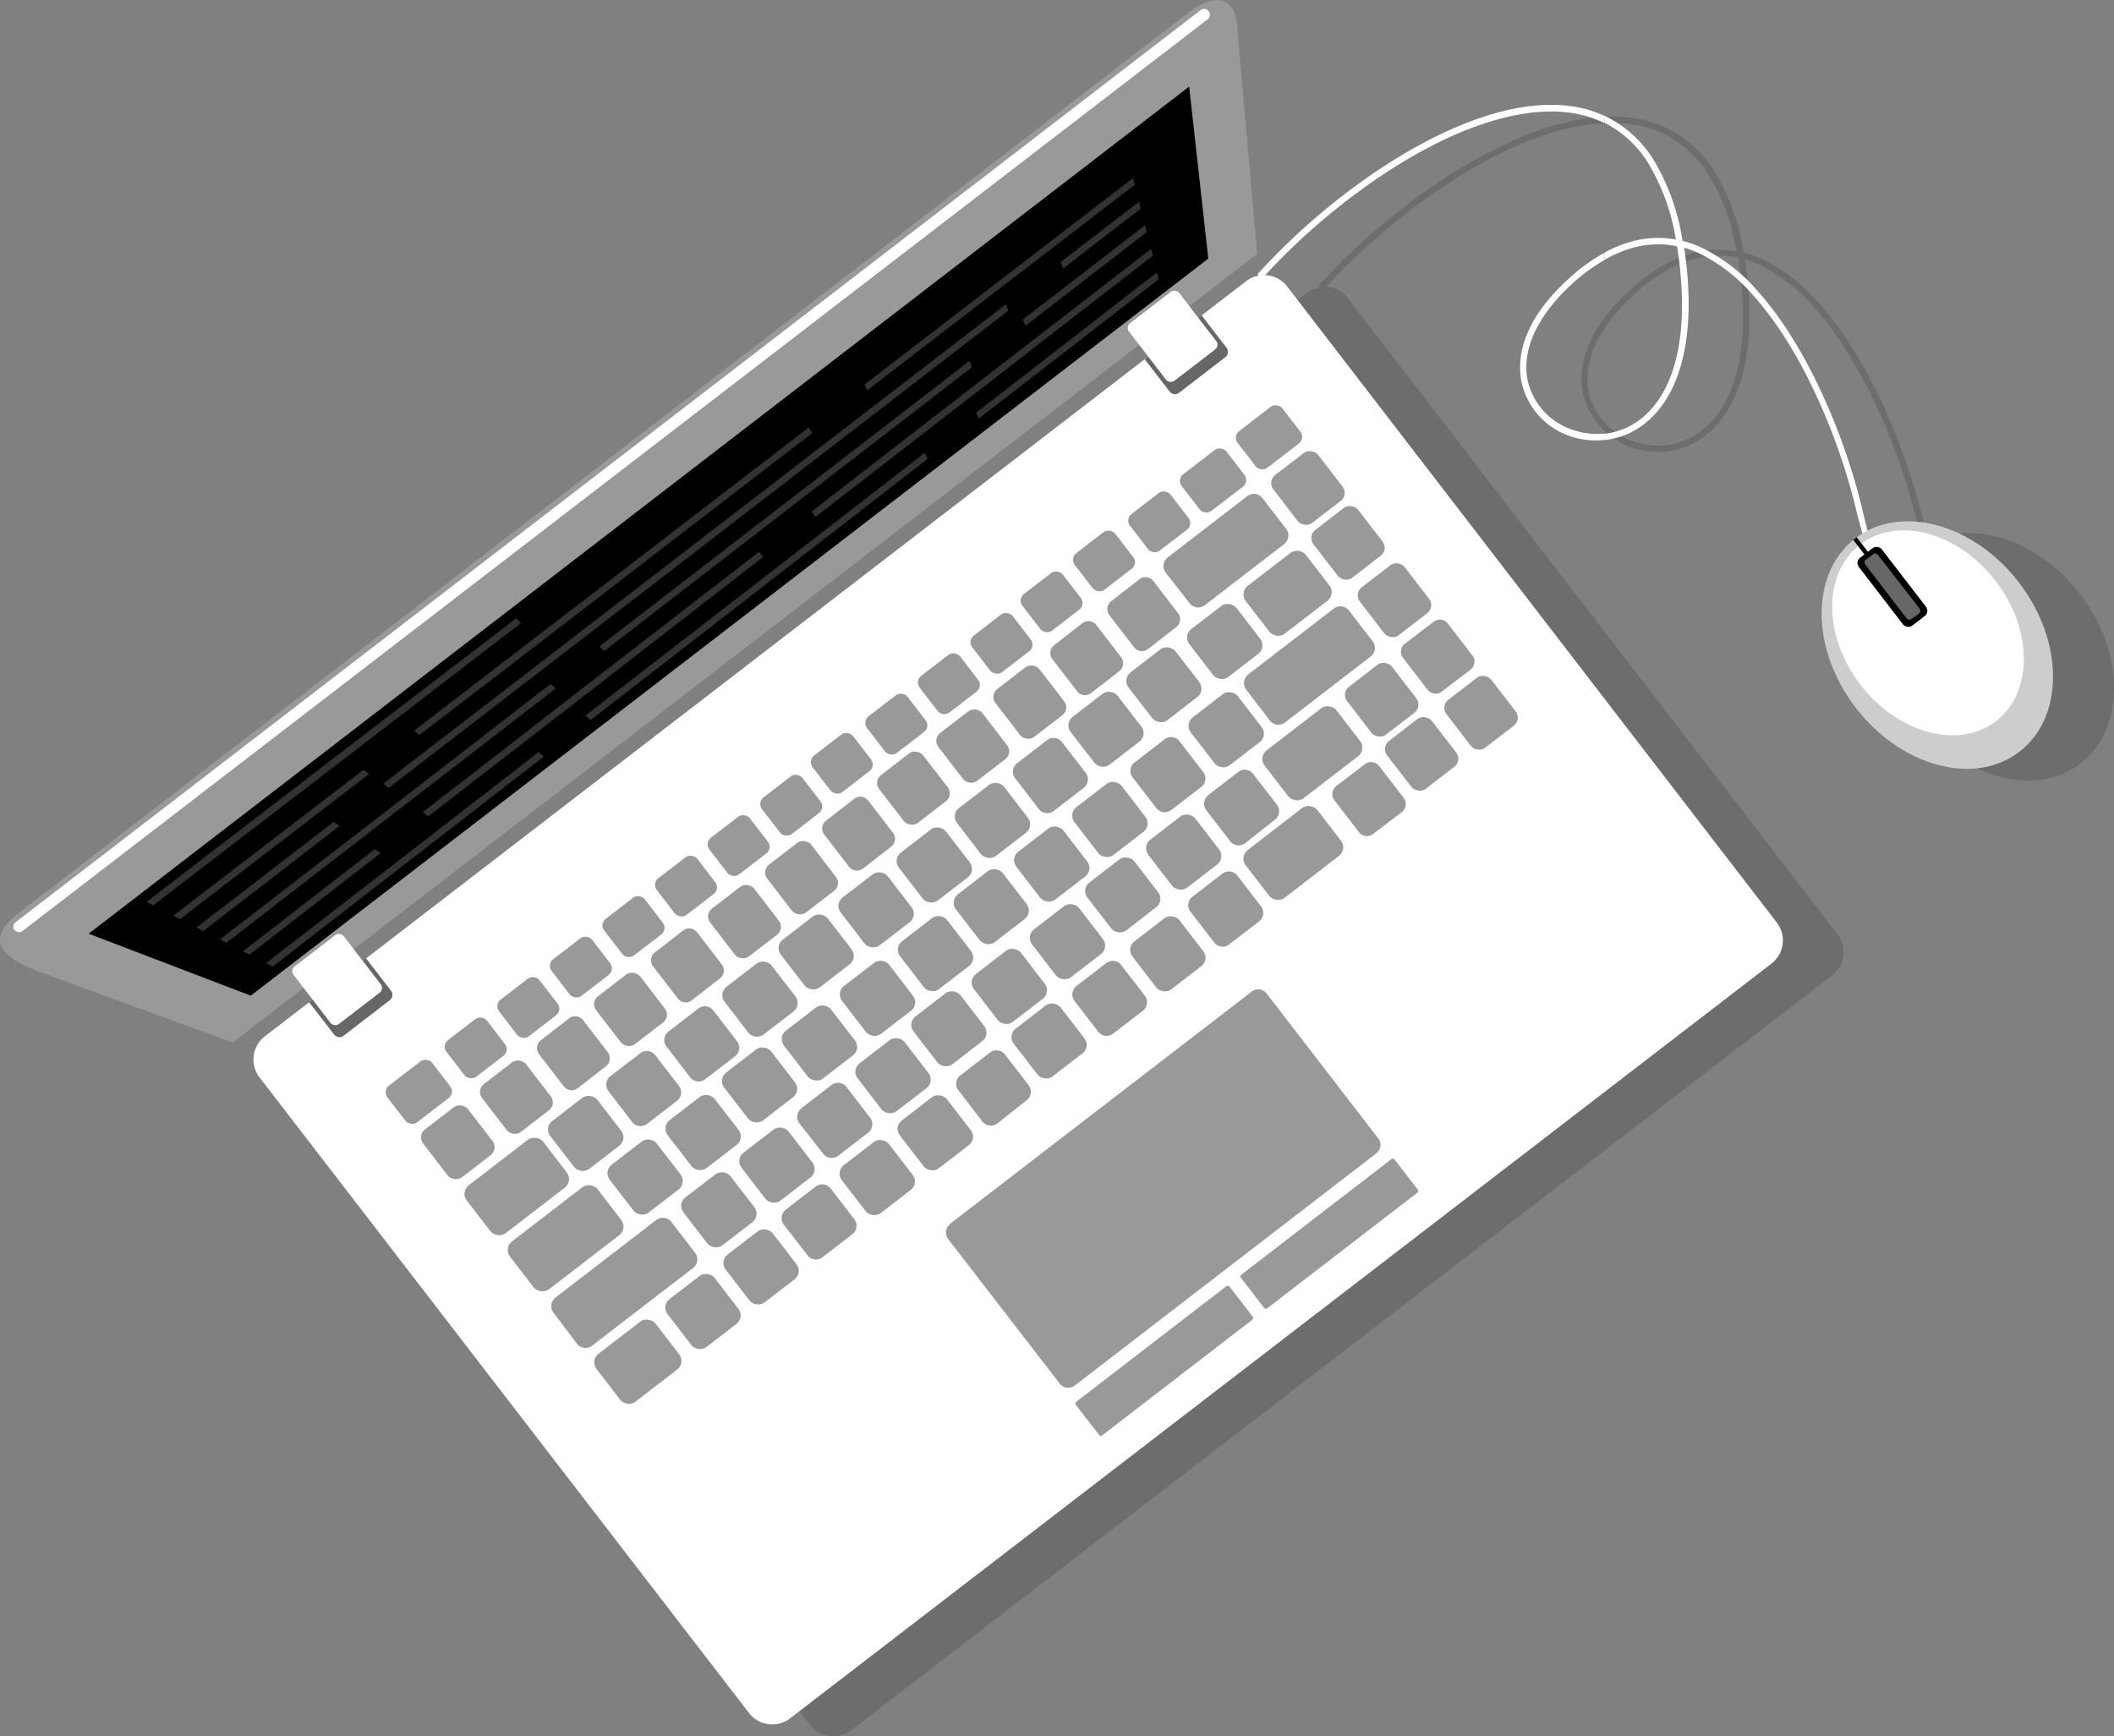 <svg xmlns="http://www.w3.org/2000/svg" viewBox="0 0 288.33 236.81"><rect x="0" y="0" width="288.33" height="236.81" fill="#808080" stroke="none"/><defs><style>.cls-1{opacity:0.15;isolation:isolate;}.cls-2{fill:#fff;}.cls-3{fill:#676767;}.cls-4{fill:#999;}.cls-5{fill:#cdcdcd;}.cls-6{fill:#333;}</style></defs><title>アセット 1</title><g id="レイヤー_2" data-name="レイヤー 2"><g id="レイヤー_1-2" data-name="レイヤー 1"><g id="レイヤー_2-2" data-name="レイヤー 2"><g id="Objects"><path class="cls-1" d="M283.68,81c-5.64-7.33-14.44-10.19-20.6-7l-.65-2.47c-2.12-9.28-7.22-22.27-14.4-30.25a23.87,23.87,0,0,0-7.67-5.92,15.42,15.42,0,0,0-2.55-.9,30.11,30.11,0,0,0-3.92-11,15.75,15.75,0,0,0-6.75-6.07A16.3,16.3,0,0,0,222,16c-4.71-.5-10,.74-15.41,3.08-9.74,4.24-19.73,12.13-26.74,19.9l.2.18a3.87,3.87,0,0,0-1.78.75l-6.08,4.68h0l-.46.35-2.6-3.38a.82.82,0,0,0-1.14-.15l-5.56,4.28a.82.82,0,0,0-.15,1.14l2.6,3.38-.46.35h0L57.79,132.67l-2.6-3.38a.81.81,0,0,0-1.14-.15h0l-5.56,4.28a.81.81,0,0,0-.15,1.14h0l2.6,3.38-6.54,5a4,4,0,0,0-.72,5.53l66.84,86.83a4,4,0,0,0,5.53.72L249.93,133a4,4,0,0,0,.72-5.53L183.81,40.64a3.93,3.93,0,0,0-2.91-1.51c6.92-7.55,16.6-15.14,26-19.25,5.25-2.29,10.43-3.5,15-3a15.28,15.28,0,0,1,5.21,1.47,15,15,0,0,1,6,5.58,28.88,28.88,0,0,1,3.73,10.35,13.44,13.44,0,0,0-5.46.13,16.69,16.69,0,0,0-4.3,1.67,25.08,25.08,0,0,0-4.69,3.4C216.47,44.84,215,50,216,54a10.08,10.08,0,0,0,6.5,7,10.83,10.83,0,0,0,4.66.59,10.46,10.46,0,0,0,5.18-2c4.11-3,7.1-9.47,6.05-20.83q-.16-1.78-.42-3.4a14.54,14.54,0,0,1,2,.75,23,23,0,0,1,7.39,5.72c7.08,7.86,12.11,20.7,14.21,29.87l.7,2.61.06.06a8.73,8.73,0,0,0-.74.5h0l-.24.18-.23.19h0c-5.9,4.81-5.8,15,.31,22.91s16.18,10.72,22.31,6S289.87,89.08,283.68,81ZM231.82,58.93a9.62,9.62,0,0,1-4.68,1.8,10,10,0,0,1-4.37-.54,9.23,9.23,0,0,1-6-6.37c-.92-3.72.51-8.59,6.21-13.73A24.77,24.77,0,0,1,227.14,37a16,16,0,0,1,4.49-1.82,12.57,12.57,0,0,1,5.43-.06q.29,1.75.47,3.71C238.54,49.87,235.71,56.11,231.82,58.93Z"/><path class="cls-2" d="M36.08,141.38,170,38.32a4,4,0,0,1,5.53.72l66.84,86.83a4,4,0,0,1-.72,5.53l-133.93,103a4,4,0,0,1-5.53-.72L35.36,146.9A4,4,0,0,1,36.08,141.38Z"/><path class="cls-3" d="M42.16,136.7l7.76-6,3.41,4.43a.92.92,0,0,1-.17,1.29h0l-6.3,4.85a.92.92,0,0,1-1.29-.17h0Z"/><path class="cls-3" d="M156.12,49l7.76-6,3.41,4.43a.92.92,0,0,1-.17,1.29h0l-6.3,4.85a.92.92,0,0,1-1.29-.17h0Z"/><path class="cls-4" d="M2.52,124.55,162,1.79c3.84-3,6.38-2.06,6.71,1.62l2.77,31.21L31.73,142.19,5.38,132.55C-.54,130.39-1.7,127.8,2.52,124.55Z"/><polygon points="162.19 11.81 164.8 35.27 34.2 135.8 12.09 127.35 162.19 11.81"/><path class="cls-2" d="M2.09,125.81,163.74,1.39a.79.79,0,0,1,1.11.14h0a.79.79,0,0,1-.14,1.1L3.05,127a.79.79,0,0,1-1-.1H2A.79.79,0,0,1,2.09,125.81Z"/><rect class="cls-2" x="41.66" y="128.65" width="8.64" height="9.91" rx="0.81" ry="0.81" transform="translate(-71.94 55.76) rotate(-37.58)"/><rect class="cls-2" x="155.61" y="40.92" width="8.64" height="9.91" rx="0.81" ry="0.81" transform="translate(5.22 107.08) rotate(-37.59)"/><rect class="cls-4" x="169.22" y="56.49" width="7.71" height="6.31" rx="1.13" ry="1.13" transform="translate(-0.44 117.99) rotate(-37.6)"/><rect class="cls-4" x="174.53" y="62.43" width="7.71" height="8.25" rx="1.38" ry="1.38" transform="translate(-3.58 122.57) rotate(-37.57)"/><rect class="cls-4" x="180.44" y="70.09" width="7.71" height="8.25" rx="1.38" ry="1.38" transform="matrix(0.79, -0.61, 0.61, 0.79, -7.01, 127.83)"/><rect class="cls-4" x="186.34" y="77.75" width="7.71" height="8.25" rx="1.38" ry="1.38" transform="translate(-10.46 133.01) rotate(-37.59)"/><path class="cls-4" d="M191.61,87.8l3.93-3a1.38,1.38,0,0,1,1.93.25l3.35,4.35a1.38,1.38,0,0,1-.25,1.93l-3.93,3a1.38,1.38,0,0,1-1.93-.25l-3.35-4.35A1.38,1.38,0,0,1,191.61,87.8Z"/><rect class="cls-4" x="198.14" y="93.09" width="7.71" height="8.25" rx="1.38" ry="1.38" transform="translate(-17.38 143.32) rotate(-37.57)"/><rect class="cls-4" x="161.6" y="62.38" width="7.71" height="6.31" rx="1.13" ry="1.13" transform="translate(-5.64 114.5) rotate(-37.58)"/><path class="cls-4" d="M159.29,76l10.83-8.33a1.48,1.48,0,0,1,2.07.27l3.23,4.2a1.48,1.48,0,0,1-.27,2.07l-10.83,8.34a1.48,1.48,0,0,1-2.07-.27L159,78.12a1.48,1.48,0,0,1,.26-2.08Z"/><rect class="cls-4" x="170.45" y="76.79" width="10.34" height="8.25" rx="1.47" ry="1.47" transform="translate(-12.9 123.93) rotate(-37.59)"/><path class="cls-4" d="M170.23,92l11.69-9a1.48,1.48,0,0,1,2.07.27l3.23,4.2a1.48,1.48,0,0,1-.27,2.07l-11.69,9a1.48,1.48,0,0,1-2.07-.27L170,94.11a1.48,1.48,0,0,1,.22-2.08Z"/><rect class="cls-4" x="184.6" y="91.31" width="7.71" height="8.25" rx="1.38" ry="1.38" transform="translate(-19.09 134.81) rotate(-37.6)"/><rect class="cls-4" x="190.04" y="98.7" width="7.7" height="8.23" rx="1.38" ry="1.38" transform="translate(-22.41 139.93) rotate(-37.67)"/><rect class="cls-4" x="154.62" y="68.02" width="6.97" height="6.31" rx="1.13" ry="1.13" transform="translate(-10.59 111.22) rotate(-37.59)"/><rect class="cls-4" x="147.08" y="73.35" width="6.97" height="6.3" rx="1.13" ry="1.13" transform="translate(-15.36 107.97) rotate(-37.67)"/><rect class="cls-4" x="139.94" y="78.92" width="6.96" height="6.3" rx="1.13" ry="1.13" transform="translate(-20.25 104.77) rotate(-37.67)"/><rect class="cls-4" x="133.11" y="84.6" width="6.97" height="6.31" rx="1.13" ry="1.13" transform="translate(-25.17 101.57) rotate(-37.6)"/><rect class="cls-4" x="125.93" y="90.09" width="6.97" height="6.31" rx="1.13" ry="1.13" transform="translate(-30.01 98.31) rotate(-37.59)"/><rect class="cls-4" x="118.76" y="95.61" width="6.98" height="6.31" rx="1.13" ry="1.13" transform="translate(-34.87 95.08) rotate(-37.59)"/><rect class="cls-4" x="111.33" y="100.95" width="6.96" height="6.3" rx="1.13" ry="1.13" transform="translate(-39.68 91.87) rotate(-37.67)"/><rect class="cls-4" x="104.43" y="106.68" width="6.97" height="6.31" rx="1.13" ry="1.13" transform="translate(-44.6 88.65) rotate(-37.6)"/><rect class="cls-4" x="97.26" y="112.17" width="6.97" height="6.31" rx="1.13" ry="1.13" transform="translate(-49.44 85.4) rotate(-37.59)"/><rect class="cls-4" x="90.09" y="117.7" width="6.97" height="6.31" rx="1.13" ry="1.13" transform="translate(-54.29 82.12) rotate(-37.57)"/><rect class="cls-4" x="82.91" y="123.23" width="6.98" height="6.31" rx="1.13" ry="1.13" transform="translate(-59.14 78.89) rotate(-37.57)"/><rect class="cls-4" x="75.74" y="128.75" width="6.97" height="6.31" rx="1.13" ry="1.13" transform="translate(-64.01 75.71) rotate(-37.59)"/><rect class="cls-4" x="68.57" y="134.26" width="6.97" height="6.31" rx="1.13" ry="1.13" transform="translate(-68.84 72.43) rotate(-37.57)"/><rect class="cls-4" x="61.4" y="139.77" width="6.97" height="6.31" rx="1.13" ry="1.13" transform="translate(-73.69 69.21) rotate(-37.57)"/><rect class="cls-4" x="53.27" y="145.76" width="7.71" height="6.31" rx="1.13" ry="1.13" transform="translate(-78.97 65.74) rotate(-37.58)"/><path class="cls-4" d="M151.56,82l3.85-3a1.35,1.35,0,0,1,1.89.24h0l3.38,4.39a1.36,1.36,0,0,1-.25,1.9l-3.86,3a1.35,1.35,0,0,1-1.89-.25l-3.38-4.39A1.36,1.36,0,0,1,151.56,82Z"/><path class="cls-4" d="M143.78,88l3.85-3a1.36,1.36,0,0,1,1.9.25l3.38,4.39a1.36,1.36,0,0,1-.25,1.9l-3.86,3a1.35,1.35,0,0,1-1.89-.25l-3.38-4.39A1.36,1.36,0,0,1,143.78,88Z"/><rect class="cls-4" x="136.67" y="91.64" width="7.57" height="8.25" rx="1.35" ry="1.35" transform="translate(-29.26 105.56) rotate(-37.59)"/><rect class="cls-4" x="128.89" y="97.63" width="7.57" height="8.25" rx="1.35" ry="1.35" transform="translate(-34.53 102.06) rotate(-37.59)"/><rect class="cls-4" x="120.81" y="103.37" width="7.56" height="8.23" rx="1.35" ry="1.35" transform="translate(-39.72 98.56) rotate(-37.67)"/><path class="cls-4" d="M112.66,111.94l3.85-3a1.36,1.36,0,0,1,1.9.25l3.38,4.39a1.35,1.35,0,0,1-.24,1.89h0l-3.85,3a1.36,1.36,0,0,1-1.9-.25l-3.38-4.39a1.35,1.35,0,0,1,.24-1.89Z"/><rect class="cls-4" x="105.54" y="115.59" width="7.57" height="8.25" rx="1.35" ry="1.35" transform="translate(-50.33 91.54) rotate(-37.59)"/><rect class="cls-4" x="97.76" y="121.58" width="7.57" height="8.25" rx="1.35" ry="1.35" transform="translate(-55.6 88.04) rotate(-37.59)"/><path class="cls-4" d="M89.32,129.91l3.85-3a1.36,1.36,0,0,1,1.9.25l3.38,4.39a1.35,1.35,0,0,1-.25,1.89l-3.85,3a1.35,1.35,0,0,1-1.89-.24h0l-3.38-4.39A1.36,1.36,0,0,1,89.32,129.91Z"/><rect class="cls-4" x="82.21" y="133.55" width="7.57" height="8.25" rx="1.35" ry="1.35" transform="translate(-66.12 81.01) rotate(-37.58)"/><path class="cls-4" d="M73.77,141.88l3.86-3a1.36,1.36,0,0,1,1.89.25l3.38,4.39a1.36,1.36,0,0,1-.25,1.9l-3.85,3a1.36,1.36,0,0,1-1.9-.25l-3.38-4.39A1.36,1.36,0,0,1,73.77,141.88Z"/><rect class="cls-4" x="66.65" y="145.52" width="7.57" height="8.25" rx="1.35" ry="1.35" transform="translate(-76.65 74.01) rotate(-37.58)"/><rect class="cls-4" x="58.59" y="151.68" width="7.71" height="8.25" rx="1.38" ry="1.38" transform="translate(-82.08 70.43) rotate(-37.59)"/><rect class="cls-4" x="63.91" y="157.7" width="13.14" height="8.25" rx="1.47" ry="1.47" transform="translate(-84.08 76.59) rotate(-37.59)"/><rect class="cls-4" x="69.61" y="164.77" width="15.07" height="8.25" rx="1.47" ry="1.47" transform="translate(-87.01 82.12) rotate(-37.59)"/><path class="cls-4" d="M75.73,177l13.77-10.6a1.48,1.48,0,0,1,2.07.27l3.23,4.2a1.48,1.48,0,0,1-.27,2.07l-13.77,10.6a1.48,1.48,0,0,1-2.07-.27L75.46,179A1.48,1.48,0,0,1,75.73,177Z"/><rect class="cls-4" x="81.92" y="181.59" width="10.16" height="8.25" rx="1.47" ry="1.47" transform="translate(-95.23 91.63) rotate(-37.59)"/><rect class="cls-4" x="75.83" y="150.46" width="8.1" height="8.25" rx="1.45" ry="1.45" transform="translate(-77.72 80.85) rotate(-37.6)"/><path class="cls-4" d="M83.22,146.81l4.13-3.18a1.45,1.45,0,0,1,2,.26l3.27,4.24a1.45,1.45,0,0,1-.26,2l-4.13,3.18a1.45,1.45,0,0,1-2-.27L83,148.84A1.45,1.45,0,0,1,83.22,146.81Z"/><path class="cls-4" d="M91.15,140.71l4.13-3.18a1.45,1.45,0,0,1,2,.27l3.26,4.24a1.45,1.45,0,0,1-.26,2l-4.13,3.18a1.45,1.45,0,0,1-2-.26l-3.26-4.24A1.45,1.45,0,0,1,91.15,140.71Z"/><rect class="cls-4" x="99.61" y="132.15" width="8.1" height="8.25" rx="1.45" ry="1.45" transform="translate(-61.62 91.55) rotate(-37.6)"/><rect class="cls-4" x="107.53" y="126.06" width="8.1" height="8.25" rx="1.45" ry="1.45" transform="matrix(0.79, -0.61, 0.61, 0.79, -56.24, 95.06)"/><rect class="cls-4" x="115.45" y="119.97" width="8.1" height="8.25" rx="1.45" ry="1.45" transform="translate(-50.89 98.63) rotate(-37.58)"/><rect class="cls-4" x="123.38" y="113.86" width="8.1" height="8.25" rx="1.45" ry="1.45" transform="translate(-45.52 102.25) rotate(-37.6)"/><rect class="cls-4" x="131.31" y="107.77" width="8.1" height="8.25" rx="1.45" ry="1.45" transform="translate(-40.15 105.77) rotate(-37.58)"/><path class="cls-4" d="M138.7,104.11l4.13-3.18a1.45,1.45,0,0,1,2,.27l3.27,4.24a1.45,1.45,0,0,1-.27,2l-4.13,3.18a1.45,1.45,0,0,1-2-.26l-3.26-4.24A1.45,1.45,0,0,1,138.7,104.11Z"/><rect class="cls-4" x="147.16" y="95.55" width="8.1" height="8.25" rx="1.45" ry="1.45" transform="matrix(0.79, -0.61, 0.61, 0.79, -29.41, 112.96)"/><rect class="cls-4" x="154.7" y="89.26" width="8.08" height="8.23" rx="1.45" ry="1.45" transform="translate(-23.97 116.49) rotate(-37.67)"/><rect class="cls-4" x="163" y="83.37" width="8.1" height="8.25" rx="1.45" ry="1.45" transform="translate(-18.7 120.03) rotate(-37.58)"/><rect class="cls-4" x="83.94" y="156.42" width="8.1" height="8.25" rx="1.45" ry="1.45" transform="translate(-79.68 87.03) rotate(-37.6)"/><rect class="cls-4" x="91.85" y="150.34" width="8.1" height="8.25" rx="1.45" ry="1.45" transform="translate(-74.31 90.54) rotate(-37.58)"/><rect class="cls-4" x="99.79" y="144.24" width="8.1" height="8.25" rx="1.45" ry="1.45" transform="matrix(0.79, -0.61, 0.61, 0.79, -68.94, 94.11)"/><rect class="cls-4" x="107.71" y="138.13" width="8.1" height="8.25" rx="1.45" ry="1.45" transform="translate(-63.58 97.74) rotate(-37.6)"/><rect class="cls-4" x="115.64" y="132.04" width="8.1" height="8.25" rx="1.45" ry="1.45" transform="translate(-58.21 101.25) rotate(-37.58)"/><rect class="cls-4" x="123.55" y="125.94" width="8.1" height="8.25" rx="1.45" ry="1.45" transform="translate(-52.85 104.81) rotate(-37.58)"/><rect class="cls-4" x="131.48" y="119.81" width="8.1" height="8.25" rx="1.45" ry="1.45" transform="matrix(0.79, -0.61, 0.61, 0.79, -47.47, 108.43)"/><rect class="cls-4" x="139.4" y="113.73" width="8.1" height="8.25" rx="1.45" ry="1.45" transform="translate(-42.11 111.94) rotate(-37.58)"/><rect class="cls-4" x="147.33" y="107.64" width="8.11" height="8.25" rx="1.45" ry="1.45" transform="translate(-36.75 115.52) rotate(-37.58)"/><path class="cls-4" d="M154.73,104l4.13-3.18a1.45,1.45,0,0,1,2,.26l3.26,4.24a1.45,1.45,0,0,1-.26,2l-4.13,3.18a1.45,1.45,0,0,1-2-.27L154.46,106A1.45,1.45,0,0,1,154.73,104Z"/><rect class="cls-4" x="163.19" y="95.41" width="8.1" height="8.25" rx="1.45" ry="1.45" transform="translate(-25.99 122.71) rotate(-37.6)"/><rect class="cls-4" x="94" y="160.89" width="8.1" height="8.25" rx="1.45" ry="1.45" transform="translate(-80.28 94) rotate(-37.57)"/><rect class="cls-4" x="101.92" y="154.79" width="8.1" height="8.25" rx="1.45" ry="1.45" transform="translate(-74.95 97.66) rotate(-37.6)"/><path class="cls-4" d="M109.3,151.15l4.13-3.18a1.45,1.45,0,0,1,2,.26l3.26,4.24a1.45,1.45,0,0,1-.26,2l-4.13,3.18a1.45,1.45,0,0,1-2-.26l-3.3-4.21a1.45,1.45,0,0,1,.3-2Z"/><rect class="cls-4" x="117.76" y="142.59" width="8.1" height="8.25" rx="1.45" ry="1.45" transform="translate(-64.2 104.7) rotate(-37.57)"/><rect class="cls-4" x="125.69" y="136.49" width="8.1" height="8.25" rx="1.45" ry="1.45" transform="matrix(0.79, -0.61, 0.61, 0.79, -58.85, 108.37)"/><rect class="cls-4" x="133.61" y="130.41" width="8.1" height="8.25" rx="1.45" ry="1.45" transform="translate(-53.48 111.87) rotate(-37.58)"/><rect class="cls-4" x="141.54" y="124.32" width="8.1" height="8.25" rx="1.45" ry="1.45" transform="translate(-48.12 115.44) rotate(-37.58)"/><rect class="cls-4" x="149.46" y="118.19" width="8.1" height="8.25" rx="1.45" ry="1.45" transform="matrix(0.79, -0.61, 0.61, 0.79, -42.75, 119.07)"/><rect class="cls-4" x="157.39" y="112.1" width="8.1" height="8.25" rx="1.45" ry="1.45" transform="translate(-37.38 122.57) rotate(-37.58)"/><path class="cls-4" d="M164.78,108.45l4.13-3.18a1.45,1.45,0,0,1,2,.27l3.27,4.24a1.45,1.45,0,0,1-.27,2l-4.1,3.24a1.45,1.45,0,0,1-2-.26l-3.27-4.24a1.45,1.45,0,0,1,.2-2Z"/><rect class="cls-4" x="172.8" y="98.62" width="12.37" height="8.25" rx="1.47" ry="1.47" transform="translate(-25.51 130.51) rotate(-37.59)"/><rect class="cls-4" x="91.83" y="174.75" width="8.1" height="8.25" rx="1.45" ry="1.45" transform="translate(-89.18 95.56) rotate(-37.57)"/><rect class="cls-4" x="99.75" y="168.67" width="8.1" height="8.25" rx="1.45" ry="1.45" transform="translate(-83.84 99.16) rotate(-37.58)"/><path class="cls-4" d="M107.15,165l4.13-3.18a1.45,1.45,0,0,1,2,.26l3.26,4.24a1.45,1.45,0,0,1-.26,2l-4.13,3.18a1.45,1.45,0,0,1-2-.27L106.88,167A1.45,1.45,0,0,1,107.15,165Z"/><rect class="cls-4" x="115.6" y="156.48" width="8.1" height="8.25" rx="1.45" ry="1.45" transform="translate(-73.12 106.3) rotate(-37.58)"/><rect class="cls-4" x="123.52" y="150.38" width="8.1" height="8.25" rx="1.45" ry="1.45" transform="translate(-67.76 109.86) rotate(-37.58)"/><path class="cls-4" d="M130.92,146.72l4.13-3.18a1.45,1.45,0,0,1,2,.26l3.26,4.24a1.45,1.45,0,0,1-.26,2L136,153.25a1.45,1.45,0,0,1-2-.27l-3.26-4.24A1.45,1.45,0,0,1,130.92,146.72Z"/><rect class="cls-4" x="139.38" y="138.16" width="8.1" height="8.25" rx="1.45" ry="1.45" transform="matrix(0.79, -0.61, 0.61, 0.79, -57.02, 117.07)"/><path class="cls-4" d="M146.77,134.52l4.13-3.18a1.45,1.45,0,0,1,2,.26l3.27,4.24a1.45,1.45,0,0,1-.27,2L151.8,141a1.45,1.45,0,0,1-2-.26l-3.26-4.24A1.45,1.45,0,0,1,146.77,134.52Z"/><rect class="cls-4" x="155.23" y="125.97" width="8.1" height="8.25" rx="1.45" ry="1.45" transform="translate(-46.29 124.13) rotate(-37.58)"/><path class="cls-4" d="M162.62,122.32l4.13-3.18a1.45,1.45,0,0,1,2,.27l3.26,4.24a1.45,1.45,0,0,1-.26,2l-4.13,3.18a1.45,1.45,0,0,1-2-.26l-3.27-4.24A1.45,1.45,0,0,1,162.62,122.32Z"/><rect class="cls-4" x="170.63" y="112.45" width="12.37" height="8.25" rx="1.47" ry="1.47" transform="matrix(0.79, -0.61, 0.61, 0.79, -34.4, 132.1)"/><path class="cls-4" d="M182.24,107.22l3.93-3a1.38,1.38,0,0,1,1.93.25l3.35,4.35a1.38,1.38,0,0,1-.25,1.93l-3.93,3a1.38,1.38,0,0,1-1.93-.25L182,109.15A1.38,1.38,0,0,1,182.24,107.22Z"/><path class="cls-4" d="M129.56,166.93l41.18-31.7a1.45,1.45,0,0,1,2,.26L188,155.29a1.45,1.45,0,0,1-.26,2L146.56,189a1.45,1.45,0,0,1-2-.26L129.32,169a1.44,1.44,0,0,1,.23-2Z"/><path class="cls-4" d="M146.79,191.19l20.48-15.77a.3.3,0,0,1,.42.05l3.17,4.11a.3.3,0,0,1-.05.42l-20.48,15.77a.3.3,0,0,1-.42-.05l-3.17-4.11A.3.3,0,0,1,146.79,191.19Z"/><path class="cls-4" d="M169.3,173.86l20.48-15.77a.3.3,0,0,1,.42.05l3.17,4.11a.3.3,0,0,1-.05.42l-20.48,15.77a.3.3,0,0,1-.42-.05l-3.17-4.11A.3.3,0,0,1,169.3,173.86Z"/><path class="cls-2" d="M218.81,15.78a15.75,15.75,0,0,1,6.75,6.07,30.11,30.11,0,0,1,3.92,11,15.42,15.42,0,0,1,2.55.9,23.86,23.86,0,0,1,7.67,5.92c7.19,8,12.29,21,14.4,30.25l1,4L254,72.73l-.7-2.61c-2.09-9.17-7.12-22-14.21-29.87a23,23,0,0,0-7.39-5.72,14.55,14.55,0,0,0-2-.75q.25,1.62.42,3.4c1,11.37-2,17.84-6.12,20.84a10.47,10.47,0,0,1-5.18,2v-.86a9.62,9.62,0,0,0,4.68-1.8c3.89-2.82,6.72-9.06,5.7-20.06q-.18-2-.47-3.71a12.58,12.58,0,0,0-5.43.06,16,16,0,0,0-4.49,1.82v-1a16.69,16.69,0,0,1,4.3-1.67,13.44,13.44,0,0,1,5.46-.13,28.88,28.88,0,0,0-3.73-10.35,15,15,0,0,0-6-5.58ZM171.53,37.39c7-7.77,17-15.66,26.74-19.9,5.38-2.35,10.7-3.58,15.41-3.08a16.3,16.3,0,0,1,5.12,1.37v1a15.28,15.28,0,0,0-5.21-1.47c-4.55-.48-9.73.73-15,3-9.63,4.2-19.51,12-26.45,19.69l-.63-.57ZM218.81,60v-.86a10,10,0,0,1-4.37-.54,9.23,9.23,0,0,1-6-6.37c-.92-3.72.51-8.59,6.21-13.73a24.78,24.78,0,0,1,4.12-3v-1a25.08,25.08,0,0,0-4.69,3.4c-6,5.39-7.46,10.57-6.47,14.58a10.08,10.08,0,0,0,6.5,7A10.83,10.83,0,0,0,218.81,60Z"/><ellipse class="cls-5" cx="264.23" cy="87.98" rx="14.03" ry="18.36" transform="translate(1.19 179.45) rotate(-37.59)"/><ellipse class="cls-2" cx="262.96" cy="86.32" rx="11.62" ry="15.2" transform="translate(1.94 178.32) rotate(-37.59)"/><path d="M253,73.46l.24-.18,5.85,7.6-.47.36-5.85-7.6Z"/><rect x="256.13" y="74.21" width="3.95" height="11.67" rx="0.89" ry="0.89" transform="translate(4.71 173.93) rotate(-37.56)"/><path class="cls-3" d="M254.5,76.33l.95-.73a.49.49,0,0,1,.69.09h0L261.81,83a.49.49,0,0,1-.09.69h0l-1,.73a.49.49,0,0,1-.69-.09h0L254.41,77a.49.49,0,0,1,.09-.69Z"/><path class="cls-6" d="M20,123l25.2-19.36L70.4,84.34c.22.21.44.42.65.65L46,104.23,20.89,123.48Z"/><path class="cls-6" d="M23.64,124.89,49.57,105c.26.19.53.37.77.56L24.55,125.36Z"/><path class="cls-6" d="M117.91,52.45,136.2,38.38l18.33-14.09c.08.31.17.62.23.92l-18.24,14-18.21,14A4.89,4.89,0,0,1,117.91,52.45Z"/><path class="cls-6" d="M26.8,126.5l18.71-14.4.8.55L27.71,127Z"/><path class="cls-6" d="M52.26,106.89,94.72,74.2,137.2,41.5l.33.87L95.28,74.92,53,107.47Z"/><path class="cls-6" d="M30,128.13l22.57-17.42L75.12,93.27l.68.63L53.32,111.25,30.87,128.59Z"/><path class="cls-6" d="M81.77,88.15,107,68.69l25.22-19.46c.12.28.25.56.36.85L107.47,69.44,82.4,88.81Z"/><path class="cls-6" d="M33.12,129.75l18-13.93.81.53L34,130.22Z"/><path class="cls-6" d="M57.66,110.78,80.58,93l22.95-17.74c.18.23.35.49.53.72L81.23,93.69l-22.8,17.64C58.17,111.16,57.91,111,57.66,110.78Z"/><path class="cls-6" d="M36.27,131.37,54.85,117l18.6-14.41.72.6L55.69,117.5,37.2,131.83Z"/><path class="cls-6" d="M79.85,97.59,103,79.68l23.11-17.91.43.8-23,17.83-23,17.82Z"/><path class="cls-6" d="M56.46,99.67,83.37,79l26.94-20.7c.15.26.32.51.46.78Q97.36,69.37,84,79.67T57.19,100.26A5.23,5.23,0,0,0,56.46,99.67Z"/><path class="cls-6" d="M144.67,35.74l10.69-8.23c.08.31.17.62.23.93L145,36.63Z"/><path class="cls-6" d="M139.53,43.56l16.64-12.84c.08.31.17.62.23.94L139.85,44.44C139.75,44.14,139.64,43.85,139.53,43.56Z"/><path class="cls-6" d="M110.72,69.74l23.13-17.9L157,33.95c.08.3.17.61.24.92l-23,17.82-23,17.8A3.61,3.61,0,0,1,110.72,69.74Z"/><path class="cls-6" d="M133.12,56.3,157.8,37.16c.08.31.16.62.25.92l-24.54,19A8.09,8.09,0,0,1,133.12,56.3Z"/></g></g></g></g></svg>